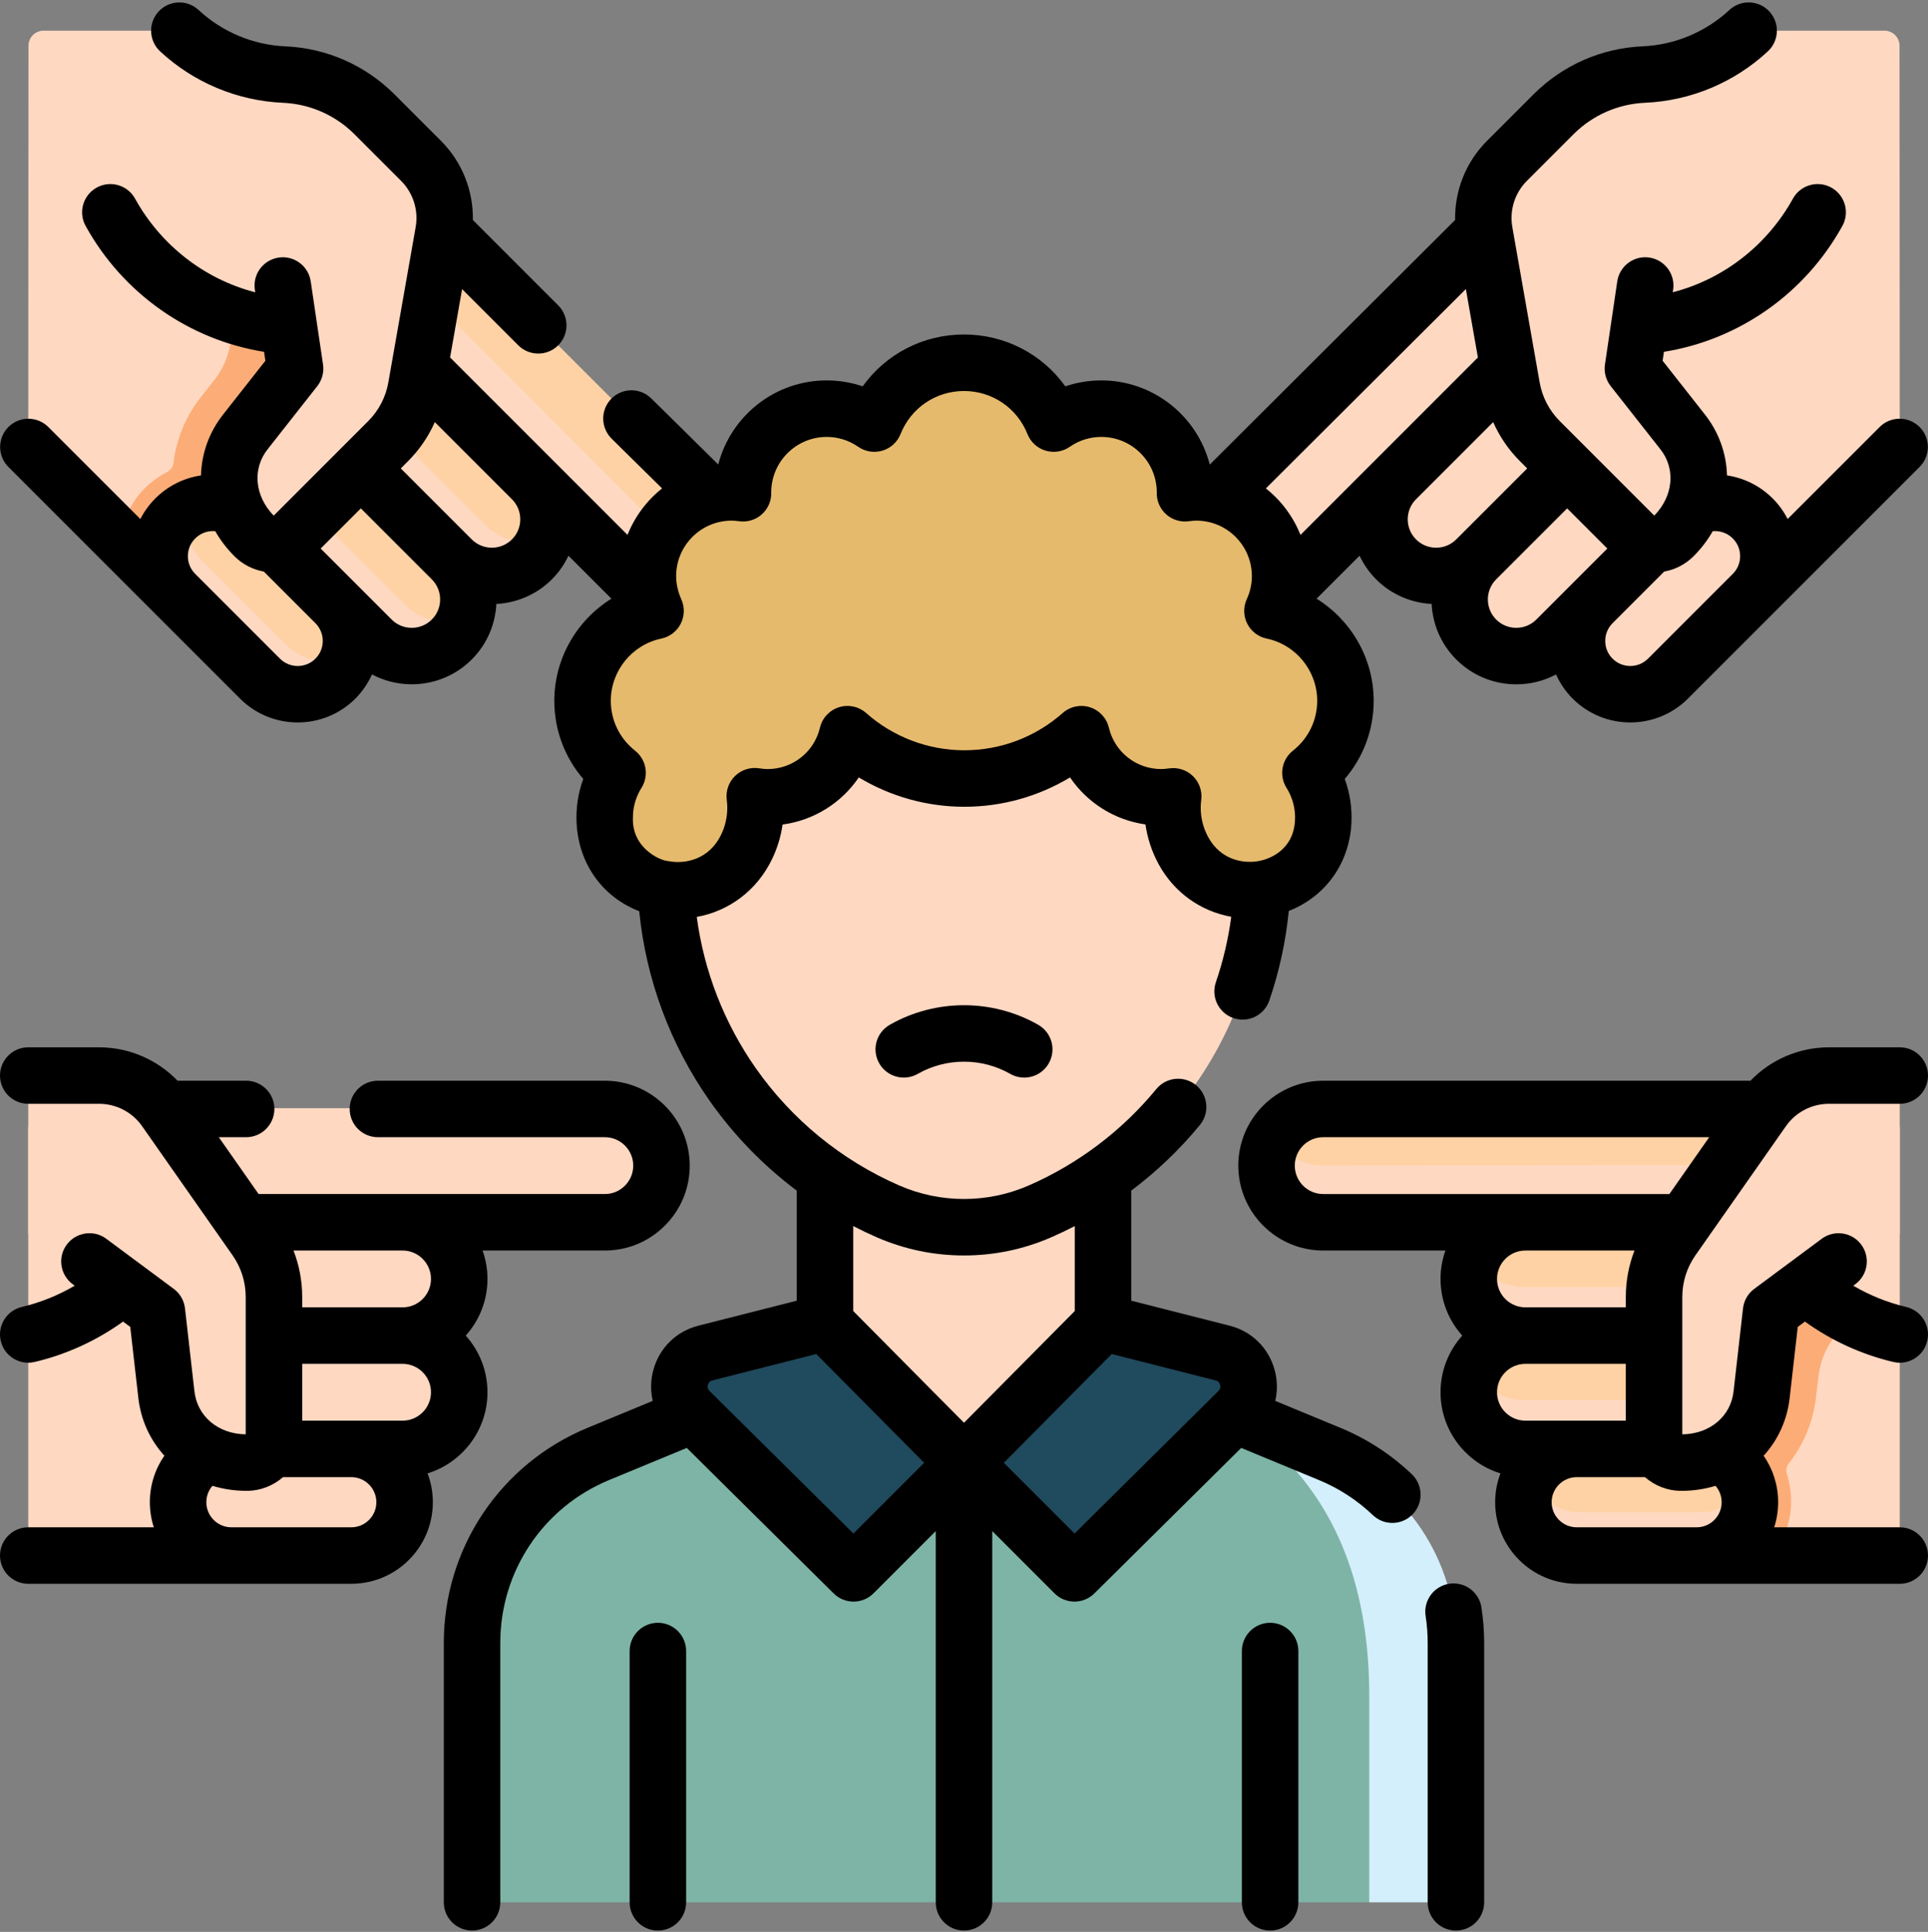 <svg width="512" height="513" viewBox="0 0 512 513" fill="none" xmlns="http://www.w3.org/2000/svg">
<rect x="0" y="0" width="512" height="513" fill="#808080" stroke="none"/>
<g clip-path="url(#clip0_8629_822)">
<path d="M67.772 170.031L32.211 143.436L8.671 119.896C7.921 119.146 7.501 118.126 7.501 117.066L7.561 12.146C7.561 9.936 9.351 8.146 11.561 8.146H46.181C47.111 8.146 48.021 8.476 48.741 9.076L51.121 11.066L116.031 59.486L67.772 170.031Z" fill="#FFD8C2"/>
<path d="M75.573 79.017L60.524 79.792L61.236 84.6C62.096 90.408 60.526 96.314 56.895 100.928L53.628 105.081C49.31 110.441 46.81 116.616 46.07 122.95C45.953 123.951 45.328 124.812 44.436 125.282C40.109 127.559 32.961 132.883 32.211 143.436L49.081 160.306L56.716 152.73C60.844 156.742 66.208 159.334 71.982 159.51C78.19 159.7 74.506 141.537 78.872 137.169L98.689 113.505C104.79 107.403 106.606 100.254 108.102 91.756L116.03 59.481L75.573 79.017Z" fill="#FCAD77"/>
<path d="M88.946 112.728L119.979 148.538C124.228 152.787 125.404 158.944 123.508 164.25C122.782 166.281 121.247 167.744 119.62 169.37C113.745 175.245 104.977 175.122 99.102 169.246L66.564 137.078L88.946 112.728Z" fill="#FED2A4"/>
<path d="M66.529 137.705L81.184 146.415L89.038 160.214C92.691 163.867 93.923 169.018 92.749 173.689C92.146 176.088 88.914 176.361 87.038 178.237C81.509 183.766 75.544 183.766 70.015 178.237L47.506 155.728C41.977 150.199 41.977 144.234 47.506 138.705C48.505 137.706 48.617 135.887 49.8 135.249C55.164 132.357 61.999 133.175 66.529 137.705Z" fill="#FED2A4"/>
<path d="M76.016 171.23L53.507 148.721C49.854 145.068 48.627 139.921 49.801 135.25C48.617 135.888 47.506 136.699 46.506 137.699C40.977 143.228 40.977 152.193 46.506 157.722L69.015 180.231C74.544 185.76 83.509 185.76 89.038 180.231C90.914 178.355 92.146 176.082 92.749 173.683C87.386 176.574 80.545 175.76 76.016 171.23Z" fill="#FFD8C2"/>
<path d="M102.646 84.154L141.256 127.262C145.521 131.527 146.682 137.713 144.755 143.032C144.027 145.041 142.354 146.403 140.744 148.013C134.869 153.888 126.418 153.558 120.542 147.683L84.541 111.848L102.646 84.154Z" fill="#FED2A4"/>
<path d="M116.031 59.486L200.511 143.956C203.441 146.896 204.911 150.746 204.911 154.596C204.911 155.85 204.755 157.104 204.444 158.327C203.799 160.861 201.399 161.945 199.423 163.921C193.543 169.801 185.817 169.801 179.937 163.921L109.367 89.75L116.031 59.486Z" fill="#FED2A4"/>
<path d="M189.231 154.235L112.183 76.956L108.399 94.137L179.23 165.236C185.11 171.116 194.63 171.116 200.51 165.236C202.598 163.148 203.841 161.02 204.443 158.327C199.232 160.022 193.374 158.378 189.231 154.235Z" fill="#FFD8C2"/>
<path d="M128.979 139.537L92.883 103.441L83.882 112.442L119.978 148.538C125.853 154.413 135.379 154.413 141.255 148.538C142.866 146.927 144.027 145.04 144.754 143.031C139.435 144.957 133.244 143.802 128.979 139.537Z" fill="#FFD8C2"/>
<path d="M107.739 160.759L71.643 124.663L62.585 133.763L98.681 169.859C104.614 175.636 114.14 175.636 120.015 169.76C121.626 168.149 122.779 166.26 123.507 164.251C118.187 166.176 112.004 165.023 107.739 160.759Z" fill="#FFD8C2"/>
<path d="M47.63 9.022C50.26 11.466 52.755 12.286 55.8 14.557C61.162 18.556 68.69 19.504 75.481 19.802C84.505 20.199 93.053 23.961 99.44 30.348L111.817 42.725C116.762 47.67 118.985 54.716 117.773 61.603L110.519 102.829C109.565 108.25 106.966 113.246 103.074 117.138L77.817 142.395C74.983 145.229 70.389 145.229 67.555 142.395C59.79 134.63 58.439 122.961 65.356 114.433L77.834 98.573C78.174 98.141 78.321 97.588 78.241 97.043L75.099 75.816L47.63 9.022Z" fill="#FFD8C2"/>
<path d="M7.501 299.282L41.582 294.275L85.625 406.567L41.674 412.907H11.501C9.292 412.907 7.501 411.116 7.501 408.907V361.997L10.501 354.454L7.501 346.864V299.282Z" fill="#FFD8C2"/>
<path d="M60.078 351.075L107.343 354.452C113.352 354.452 118.537 357.975 120.948 363.067C121.871 365.017 121.82 367.136 121.82 369.436C121.82 377.745 115.533 383.857 107.224 383.857L61.47 384.119L60.078 351.075Z" fill="#FFD8C2"/>
<path d="M26.784 336.693L16.691 347.882L20.594 350.778C25.309 354.277 28.375 359.563 29.07 365.393L29.696 370.64C30.433 377.483 33.031 383.617 36.987 388.619C37.612 389.41 37.779 390.461 37.48 391.423C36.03 396.093 34.74 404.911 41.672 412.904H65.53L65.572 402.148C71.328 402.066 76.953 400.105 81.161 396.147C85.685 391.892 70.237 381.654 70.235 375.477L67.515 344.732C67.514 336.104 63.743 329.764 58.792 322.697L41.576 294.27L26.784 336.693Z" fill="#FFD8C2"/>
<path d="M61.889 384.587L78.411 380.383L93.722 384.587C98.888 384.587 103.401 387.358 105.874 391.491C107.144 393.613 105.052 396.092 105.052 398.745C105.052 406.564 100.835 410.782 93.015 410.782H61.182C53.362 410.782 49.145 406.565 49.145 398.745C49.145 397.332 47.938 395.966 48.323 394.678C50.07 388.842 55.483 384.587 61.889 384.587Z" fill="#FFD8C2"/>
<path d="M49.56 321.182L107.343 324.362C113.375 324.362 118.57 327.915 120.968 333.039C121.874 334.974 121.654 337.12 121.654 339.398C121.654 347.707 115.445 353.449 107.136 353.449L56.341 353.566L49.56 321.182Z" fill="#FFD8C2"/>
<path d="M41.582 294.275L161.048 294.268C165.199 294.275 168.96 295.958 171.683 298.68C172.569 299.566 173.346 300.564 173.991 301.649C175.327 303.897 174.396 306.36 174.396 309.155C174.396 317.471 168.933 322.934 160.617 322.934L58.269 320.388L41.582 294.275Z" fill="#FFD8C2"/>
<path d="M160.34 309.512L51.214 309.349L60.688 324.173L161.047 324.362C169.363 324.362 176.094 317.63 176.094 309.315C176.094 306.362 175.468 303.978 173.99 301.649C171.505 306.532 166.199 309.512 160.34 309.512Z" fill="#FFD8C2"/>
<path d="M107.343 341.723H56.295V354.452H107.342C115.651 354.452 122.387 347.716 122.387 339.407C122.387 337.129 121.874 334.974 120.968 333.039C118.569 338.163 113.374 341.723 107.343 341.723Z" fill="#FFD8C2"/>
<path d="M107.33 371.747H56.283L56.312 384.587H107.359C115.639 384.476 122.375 377.741 122.375 369.431C122.375 367.153 121.854 365.001 120.948 363.066C118.549 368.19 113.361 371.747 107.33 371.747Z" fill="#FFD8C2"/>
<path d="M92.302 401.584H60.469C55.303 401.584 50.796 398.812 48.323 394.679C47.937 395.967 47.725 397.326 47.725 398.74C47.725 406.56 54.064 412.899 61.884 412.899H93.717C101.537 412.899 107.876 406.56 107.876 398.74C107.876 396.087 107.14 393.608 105.87 391.486C104.121 397.323 98.708 401.584 92.302 401.584Z" fill="#FFD8C2"/>
<path d="M11.501 285.403H26.75C33.743 285.403 40.297 288.813 44.311 294.54L68.333 328.82C71.492 333.328 73.186 338.698 73.186 344.202V379.921C73.186 383.929 69.937 387.177 65.93 387.177C54.949 387.177 45.742 379.881 44.603 368.959L42.212 348.921C42.147 348.375 41.86 347.88 41.418 347.552L24.187 334.764L7.502 327.665V289.402C7.501 287.194 9.292 285.403 11.501 285.403Z" fill="#FFD8C2"/>
<path d="M444.229 170.031L479.79 143.436L503.33 119.896C504.08 119.146 504.5 118.126 504.5 117.066L504.44 12.146C504.44 9.936 502.65 8.146 500.44 8.146H465.82C464.89 8.146 463.98 8.476 463.26 9.076L460.88 11.066L395.97 59.486L444.229 170.031Z" fill="#FFD8C2"/>
<path d="M436.429 79.017L451.478 79.792L450.766 84.6C449.906 90.408 451.476 96.314 455.107 100.928L458.374 105.081C462.692 110.441 465.192 116.616 465.932 122.95C466.049 123.951 466.674 124.812 467.566 125.282C471.893 127.559 479.041 132.883 479.791 143.436L462.921 160.306L455.286 152.73C451.158 156.742 445.794 159.334 440.02 159.51C433.812 159.7 437.496 141.537 433.13 137.169L413.314 113.505C407.213 107.403 405.397 100.254 403.901 91.756L395.973 59.481L436.429 79.017Z" fill="#FFD8C2"/>
<path d="M423.056 112.728L392.023 148.538C387.774 152.787 386.598 158.944 388.494 164.25C389.22 166.281 390.755 167.744 392.382 169.37C398.257 175.245 407.025 175.122 412.9 169.246L445.438 137.078L423.056 112.728Z" fill="#FFD8C2"/>
<path d="M445.472 137.705L430.817 146.415L422.963 160.214C419.31 163.867 418.078 169.018 419.252 173.689C419.855 176.088 423.087 176.361 424.963 178.237C430.492 183.766 436.457 183.766 441.986 178.237L464.495 155.728C470.024 150.199 470.024 144.234 464.495 138.705C463.496 137.706 463.384 135.887 462.201 135.249C456.838 132.357 450.002 133.175 445.472 137.705Z" fill="#FFD8C2"/>
<path d="M435.985 171.23L458.494 148.721C462.147 145.068 463.374 139.921 462.2 135.25C463.384 135.888 464.495 136.699 465.495 137.699C471.024 143.228 471.024 152.193 465.495 157.722L442.986 180.231C437.457 185.76 428.492 185.76 422.963 180.231C421.087 178.355 419.855 176.082 419.252 173.683C424.615 176.574 431.456 175.76 435.985 171.23Z" fill="#FFD8C2"/>
<path d="M395.972 59.486L311.492 143.956C308.562 146.896 307.092 150.746 307.092 154.596C307.092 155.85 307.248 157.104 307.559 158.327C308.204 160.861 310.604 161.945 312.58 163.921C318.46 169.801 326.186 169.801 332.066 163.921L402.636 89.75L395.972 59.486Z" fill="#FFD8C2"/>
<path d="M322.771 154.235L399.819 76.956L403.603 94.137L332.772 165.236C326.892 171.116 317.372 171.116 311.492 165.236C309.404 163.148 308.161 161.02 307.559 158.327C312.769 160.022 318.628 158.378 322.771 154.235Z" fill="#FFD8C2"/>
<path d="M409.357 84.154L370.747 127.262C366.482 131.527 365.321 137.713 367.248 143.032C367.976 145.041 369.649 146.403 371.259 148.013C377.134 153.888 385.585 153.558 391.461 147.683L427.461 111.848L409.357 84.154Z" fill="#FFD8C2"/>
<path d="M383.022 139.537L419.118 103.441L428.119 112.442L392.023 148.538C386.148 154.413 376.622 154.413 370.746 148.538C369.135 146.927 367.974 145.04 367.247 143.031C372.567 144.957 378.758 143.802 383.022 139.537Z" fill="#FFD8C2"/>
<path d="M404.262 160.759L440.358 124.663L449.416 133.763L413.32 169.859C407.387 175.636 397.861 175.636 391.986 169.76C390.375 168.149 389.222 166.26 388.494 164.251C393.814 166.176 399.998 165.023 404.262 160.759Z" fill="#FFD8C2"/>
<path d="M464.372 9.022C461.742 11.466 459.247 12.286 456.202 14.557C450.84 18.556 443.312 19.504 436.521 19.802C427.497 20.199 418.949 23.961 412.562 30.348L400.186 42.725C395.241 47.67 393.018 54.716 394.23 61.603L401.484 102.829C402.438 108.25 405.037 113.246 408.929 117.138L434.186 142.395C437.02 145.229 441.614 145.229 444.448 142.395C452.213 134.63 453.564 122.961 446.647 114.433L434.169 98.573C433.829 98.141 433.682 97.588 433.762 97.043L436.904 75.816L464.372 9.022Z" fill="#FFD8C2"/>
<path d="M504.501 299.282L470.42 294.275L426.377 406.567L470.328 412.907H500.501C502.71 412.907 504.501 411.116 504.501 408.907V361.997L501.501 354.454L504.501 346.864V299.282Z" fill="#FFD8C2"/>
<path d="M451.924 351.075L404.659 354.452C398.65 354.452 393.465 357.975 391.054 363.067C390.131 365.017 390.182 367.136 390.182 369.436C390.182 377.745 396.469 383.857 404.778 383.857L450.532 384.119L451.924 351.075Z" fill="#FED2A4"/>
<path d="M485.218 336.693L495.311 347.882L491.408 350.778C486.693 354.277 483.627 359.563 482.931 365.393L482.305 370.64C481.568 377.483 478.97 383.617 475.014 388.619C474.389 389.41 474.222 390.461 474.521 391.423C475.971 396.093 477.261 404.911 470.329 412.904H446.471L446.429 402.148C440.673 402.066 435.048 400.105 430.84 396.147C426.316 391.892 441.764 381.654 441.766 375.477L444.486 344.732C444.487 336.104 448.258 329.764 453.209 322.697L470.425 294.27L485.218 336.693Z" fill="#FCAD77"/>
<path d="M450.113 384.587L433.591 380.383L418.28 384.587C413.114 384.587 408.601 387.358 406.128 391.491C404.858 393.613 406.95 396.092 406.95 398.745C406.95 406.564 411.167 410.782 418.987 410.782H450.82C458.639 410.782 462.857 406.565 462.857 398.745C462.857 397.332 464.064 395.966 463.679 394.678C461.931 388.842 456.519 384.587 450.113 384.587Z" fill="#FED2A4"/>
<path d="M462.443 321.182L404.66 324.362C398.628 324.362 393.433 327.915 391.035 333.039C390.129 334.974 390.349 337.12 390.349 339.398C390.349 347.707 396.558 353.449 404.867 353.449L455.662 353.566L462.443 321.182Z" fill="#FED2A4"/>
<path d="M470.421 294.275L350.955 294.268C346.804 294.275 343.043 295.958 340.32 298.68C339.434 299.566 338.657 300.564 338.012 301.649C336.676 303.897 337.607 306.36 337.607 309.155C337.607 317.471 343.07 322.934 351.386 322.934L453.734 320.388L470.421 294.275Z" fill="#FED2A4"/>
<path d="M351.662 309.512L460.788 309.349L451.314 324.173L350.955 324.362C342.639 324.362 335.908 317.63 335.908 309.315C335.908 306.362 336.534 303.978 338.012 301.649C340.498 306.532 345.803 309.512 351.662 309.512Z" fill="#FFD8C2"/>
<path d="M404.658 341.723H455.706V354.452H404.659C396.35 354.452 389.614 347.716 389.614 339.407C389.614 337.129 390.127 334.974 391.033 333.039C393.432 338.163 398.627 341.723 404.658 341.723Z" fill="#FFD8C2"/>
<path d="M404.671 371.747H455.719L455.69 384.587H404.643C396.363 384.476 389.627 377.741 389.627 369.431C389.627 367.153 390.148 365.001 391.054 363.066C393.452 368.19 398.64 371.747 404.671 371.747Z" fill="#FFD8C2"/>
<path d="M419.699 401.584H451.532C456.698 401.584 461.205 398.812 463.678 394.679C464.064 395.967 464.276 397.326 464.276 398.74C464.276 406.56 457.937 412.899 450.117 412.899H418.284C410.464 412.899 404.125 406.56 404.125 398.74C404.125 396.087 404.861 393.608 406.132 391.486C407.881 397.323 413.294 401.584 419.699 401.584Z" fill="#FFD8C2"/>
<path d="M500.501 285.403H485.252C478.259 285.403 471.705 288.813 467.691 294.54L443.669 328.82C440.51 333.328 438.816 338.698 438.816 344.202V379.921C438.816 383.929 442.065 387.177 446.072 387.177C457.053 387.177 466.26 379.881 467.399 368.959L469.79 348.921C469.855 348.375 470.142 347.88 470.584 347.552L487.815 334.764L504.5 327.665V289.402C504.501 287.194 502.71 285.403 500.501 285.403Z" fill="#FFD8C2"/>
<path d="M292.913 351.222V332.567L281.437 256.288H230.56L219.084 332.567V351.222L255.999 427.921L292.913 351.222Z" fill="#FFD8C2"/>
<path d="M219.084 332.567C222.25 334.321 225.506 335.953 228.868 337.422C237.477 341.182 246.605 343.088 255.998 343.088C265.391 343.088 274.52 341.182 283.128 337.422C286.49 335.954 289.746 334.322 292.912 332.567V256.288H219.083V332.567H219.084Z" fill="#FFD8C2"/>
<path d="M382.05 436.265V500.553L363.62 505.143H344.795L337.295 502.848L329.795 505.143H263.5L254.854 502.848L248.5 505.143H182.205L176.736 502.848L167.205 505.143H125.359V436.265C125.359 414.289 138.602 394.47 158.914 386.069L184.115 375.649L247.531 386.953L256 388.456L264.469 386.953L327.885 375.649L332.361 377.497L348.484 386.069C368.807 394.47 382.05 414.289 382.05 436.265Z" fill="#7EB4A6"/>
<path d="M219.084 351.222L187.325 359.29C180.418 361.045 178.07 369.666 183.133 374.68L225.04 416.186C225.938 417.075 227.385 417.071 228.278 416.178L255.998 388.458L219.084 351.222Z" fill="#204A5D"/>
<path d="M324.672 359.29L292.913 351.222L255.999 388.458L283.719 416.178C284.612 417.071 286.059 417.075 286.957 416.186L328.864 374.68C333.927 369.666 331.579 361.045 324.672 359.29Z" fill="#204A5D"/>
<path d="M386.641 436.265V500.553C386.641 503.088 384.586 505.143 382.051 505.143H363.689L363.62 504.959V450.334C363.62 399.662 336.709 383.395 327.884 375.649L353.074 386.069C373.398 394.47 386.641 414.289 386.641 436.265Z" fill="#D3EFFB"/>
<path d="M276.241 321.648C263.336 327.284 248.665 327.284 235.759 321.648C199.906 305.99 176.733 270.582 176.733 231.459V195.836C176.733 152.058 212.222 116.569 256 116.569C299.778 116.569 335.267 152.058 335.267 195.836V231.459C335.267 270.582 312.094 305.99 276.241 321.648Z" fill="#FFD8C2"/>
<path d="M349.091 218.296C348.182 234.607 330.198 239.384 320.423 232.844C317.963 231.198 315.863 228.828 314.242 225.835C312.404 222.44 311.36 218.552 311.36 214.42C311.36 214.295 311.361 214.171 311.364 214.047C311.39 212.731 310.326 211.659 309.011 211.707C308.8 211.715 308.587 211.719 308.374 211.719C299.204 211.719 291.373 206.054 288.151 198.037C287.578 196.61 285.828 196.136 284.608 197.072C276.708 203.127 266.832 206.731 256.11 206.731C245.388 206.731 235.512 203.127 227.612 197.072C226.392 196.137 224.642 196.611 224.069 198.037C220.847 206.054 213.016 211.719 203.846 211.719C203.56 211.719 203.277 211.712 202.994 211.699C201.678 211.637 200.612 212.723 200.638 214.04C200.641 214.166 200.642 214.293 200.642 214.42C200.642 218.169 199.79 221.717 198.269 224.879C189.448 243.211 161.839 238.696 160.621 218.389C160.594 217.942 160.581 217.491 160.581 217.037C160.581 213.337 161.499 209.857 163.102 206.791C163.58 205.876 163.395 204.758 162.634 204.061C157.767 199.606 154.706 193.213 154.706 186.095C154.706 175.215 161.834 166.003 171.674 162.866C172.889 162.479 173.612 161.205 173.206 159.996C172.466 157.792 172.058 155.437 172.058 152.983C172.058 140.706 182.011 130.753 194.288 130.753C194.506 130.753 194.722 130.757 194.938 130.765C196.237 130.813 197.309 129.764 197.307 128.464V128.457C197.307 116.18 207.26 108.522 219.537 108.522C223.338 108.522 226.911 109.482 230.038 111.165C231.206 111.794 232.627 111.357 233.237 110.18C237.502 101.951 246.092 96.326 256.001 96.326C265.91 96.326 274.5 101.951 278.765 110.18C279.293 111.198 280.425 111.66 281.477 111.361C281.642 111.314 282.224 111.36 282.382 111.274C285.509 109.59 288.664 110.817 292.465 110.817C304.742 110.817 312.4 118.474 312.4 130.752V130.759C312.397 132.055 313.464 133.109 314.76 133.06C314.979 133.052 315.199 133.047 315.42 133.047C327.697 133.047 337.65 143 337.65 155.277C337.65 157.731 337.242 160.086 336.502 162.29C336.096 163.499 336.819 164.773 338.034 165.16C347.874 168.297 355.002 175.213 355.002 186.093C355.002 193.211 351.941 199.604 347.074 204.059C346.313 204.756 346.128 205.875 346.606 206.789C348.209 209.855 349.127 213.335 349.127 217.035C349.126 217.459 349.114 217.879 349.091 218.296Z" fill="#E6BA6C"/>
<path d="M349.368 204.06C354.235 199.605 357.296 193.212 357.296 186.094C357.296 175.214 350.168 166.002 340.328 162.865C339.113 162.478 338.391 161.204 338.796 159.995C339.536 157.791 339.944 155.436 339.944 152.982C339.944 140.705 329.991 130.752 317.714 130.752C317.493 130.752 317.273 130.756 317.054 130.764C315.758 130.812 314.691 129.759 314.694 128.463C314.694 128.46 314.694 128.458 314.694 128.456C314.694 116.179 304.741 108.521 292.464 108.521C288.663 108.521 285.09 109.481 281.963 111.164C281.804 111.249 281.641 111.313 281.476 111.36C287.643 114.634 291.74 120.588 291.74 128.455V128.462C291.737 129.758 292.804 130.812 294.1 130.763C294.319 130.755 294.539 130.751 294.76 130.751C307.037 130.751 316.99 140.704 316.99 152.981C316.99 155.435 316.582 157.79 315.842 159.994C315.436 161.203 316.159 162.477 317.374 162.864C327.214 166.001 334.342 175.213 334.342 186.093C334.342 193.211 331.281 199.604 326.414 204.059C325.652 204.756 325.468 205.875 325.946 206.789C327.549 209.855 328.467 213.335 328.467 217.035C328.467 217.457 328.455 217.877 328.432 218.294C328.067 224.845 324.862 229.794 320.423 232.842C332.071 240.968 350.477 234.604 351.386 218.294C351.409 217.877 351.421 217.457 351.421 217.035C351.421 213.335 350.503 209.855 348.9 206.789C348.421 205.876 348.606 204.757 349.368 204.06Z" fill="#E6BA6C"/>
<path d="M129.453 369.699C129.453 363.922 127.267 358.648 123.681 354.654C127.267 350.66 129.453 345.386 129.453 339.609C129.453 336.963 128.991 334.424 128.15 332.064H160.611C166.648 332.064 172.314 329.714 176.544 325.467C180.812 321.217 183.161 315.551 183.161 309.514C183.161 297.085 173.045 286.974 160.611 286.974H100.361C96.218 286.974 92.861 290.331 92.861 294.474C92.861 298.617 96.218 301.974 100.361 301.974H160.611C164.774 301.974 168.161 305.357 168.161 309.514C168.161 311.534 167.379 313.425 165.937 314.861C164.522 316.282 162.63 317.064 160.611 317.064H68.676L58.102 301.974H65.362C69.505 301.974 72.862 298.617 72.862 294.474C72.862 290.331 69.505 286.974 65.362 286.974H47.147C41.737 281.362 34.23 278.104 26.315 278.104H7.502C3.359 278.104 0.002 281.461 0.002 285.604C0.002 289.747 3.359 293.104 7.502 293.104H26.315C30.858 293.104 35.127 295.326 37.733 299.045L61.755 333.326C64.041 336.588 65.25 340.419 65.25 344.403V380.877C57.91 380.775 52.324 376.077 51.618 369.313L49.125 347.419C48.89 345.356 47.81 343.482 46.143 342.245L37.096 335.53C37.078 335.516 37.059 335.503 37.04 335.489L28.22 328.943C24.893 326.474 20.197 327.171 17.728 330.496C15.259 333.822 15.955 338.519 19.281 340.988L19.842 341.405C15.467 343.967 10.718 345.887 5.776 347.055C1.746 348.008 -0.75 352.048 0.203 356.079C1.018 359.53 4.097 361.855 7.495 361.855C8.066 361.855 8.647 361.789 9.227 361.652C17.656 359.659 25.659 355.99 32.679 350.932L34.589 352.35L36.706 370.939C37.339 377.001 39.842 382.361 43.649 386.547C41.183 390.097 39.794 394.371 39.794 398.901C39.794 401.224 40.166 403.46 40.846 405.559H7.502C3.359 405.559 0.002 408.916 0.002 413.059C0.002 417.202 3.359 420.559 7.502 420.559H93.287C105.229 420.559 114.945 410.843 114.945 398.901C114.945 396.206 114.446 393.627 113.543 391.245C122.746 388.407 129.453 379.822 129.453 369.699ZM106.908 377.244H80.251V362.154H106.908C111.068 362.154 114.453 365.539 114.453 369.699C114.453 373.859 111.068 377.244 106.908 377.244ZM114.453 339.61C114.453 343.77 111.068 347.155 106.908 347.155H80.251V344.405C80.251 340.137 79.457 335.973 77.947 332.065H106.908C111.068 332.065 114.453 335.449 114.453 339.61ZM93.287 405.561H61.454C57.782 405.561 54.795 402.574 54.795 398.903C54.795 397.264 55.39 395.736 56.419 394.549C59.264 395.413 62.311 395.88 65.495 395.88C69.195 395.88 72.572 394.502 75.164 392.244H93.287C96.958 392.244 99.945 395.231 99.945 398.902C99.945 402.573 96.958 405.561 93.287 405.561Z" fill="black"/>
<path d="M504.499 405.561H471.155C471.835 403.462 472.207 401.226 472.207 398.903C472.207 394.387 470.82 390.111 468.354 386.559C472.157 382.384 474.657 377.043 475.287 371.012L477.412 352.353L479.322 350.935C486.341 355.992 494.345 359.662 502.774 361.655C503.354 361.792 503.935 361.858 504.506 361.858C507.903 361.858 510.983 359.532 511.798 356.082C512.751 352.051 510.255 348.011 506.225 347.058C501.283 345.89 496.534 343.97 492.159 341.408L492.72 340.991C496.046 338.522 496.741 333.825 494.273 330.499C491.804 327.172 487.105 326.478 483.781 328.946L474.958 335.494C474.941 335.507 474.924 335.519 474.907 335.532L465.858 342.248C464.191 343.485 463.111 345.358 462.876 347.422L460.375 369.386C459.677 376.08 454.091 380.779 446.751 380.88V344.404C446.751 340.42 447.96 336.589 450.247 333.326L474.268 299.046C476.875 295.326 481.144 293.105 485.687 293.105H504.499C508.642 293.105 511.999 289.748 511.999 285.605C511.999 281.462 508.642 278.105 504.499 278.105H485.686C477.77 278.105 470.264 281.363 464.853 286.975H351.388C338.956 286.975 328.843 297.088 328.843 309.52C328.843 321.952 338.956 332.065 351.388 332.065H383.85C383.009 334.425 382.547 336.964 382.547 339.61C382.547 345.387 384.733 350.661 388.319 354.655C384.733 358.649 382.547 363.923 382.547 369.7C382.547 379.823 389.254 388.408 398.457 391.247C397.554 393.629 397.055 396.208 397.055 398.903C397.055 410.845 406.771 420.561 418.713 420.561H504.498C508.641 420.561 511.998 417.204 511.998 413.061C511.998 408.918 508.641 405.561 504.499 405.561ZM343.844 309.52C343.844 305.36 347.229 301.975 351.389 301.975H453.899L443.325 317.065H351.389C347.228 317.065 343.844 313.68 343.844 309.52ZM434.054 332.065C432.544 335.973 431.75 340.137 431.75 344.405V347.155H405.093C400.933 347.155 397.548 343.77 397.548 339.61C397.548 335.45 400.933 332.065 405.093 332.065H434.054ZM405.093 362.154H431.75V377.244H405.093C400.933 377.244 397.548 373.859 397.548 369.699C397.548 365.539 400.932 362.154 405.093 362.154ZM412.055 398.903C412.055 395.232 415.042 392.245 418.713 392.245H436.836C439.429 394.502 442.805 395.881 446.505 395.881C449.688 395.881 452.734 395.414 455.578 394.551C456.608 395.74 457.206 397.268 457.206 398.903C457.206 402.574 454.219 405.561 450.547 405.561H418.714C415.043 405.561 412.055 402.573 412.055 398.903Z" fill="black"/>
<path d="M384.854 420.552C380.76 421.184 377.955 425.015 378.586 429.109C378.952 431.48 379.138 433.888 379.138 436.264V505.145C379.138 509.288 382.495 512.644 386.638 512.644C390.781 512.644 394.138 509.288 394.138 505.145V436.264C394.138 433.123 393.893 429.947 393.41 426.82C392.779 422.727 388.955 419.921 384.854 420.552Z" fill="black"/>
<path d="M355.946 379.143L338.656 371.994C339.276 369.353 339.246 366.552 338.494 363.791C336.895 357.919 332.419 353.519 326.52 352.02L300.414 345.388V316.155C307.163 311.089 313.31 305.228 318.658 298.711C321.286 295.509 320.82 290.782 317.618 288.155C314.416 285.529 309.69 285.993 307.062 289.195C298.022 300.212 286.327 309.055 273.235 314.771C267.768 317.162 261.969 318.374 256 318.374C250.03 318.374 244.231 317.162 238.763 314.77C223.448 308.08 210.279 297.307 200.684 283.621C192.306 271.66 186.952 257.888 185.03 243.477C193.578 241.951 201.019 236.459 205.027 228.128C206.434 225.203 207.37 222.131 207.823 218.95C216.153 217.826 223.46 213.212 228.061 206.435C236.476 211.505 246.156 214.228 256.109 214.228C266.062 214.228 275.742 211.505 284.158 206.435C288.72 213.154 295.942 217.747 304.184 218.92C304.713 222.587 305.884 226.148 307.647 229.402C311.768 237.014 318.906 242.005 326.972 243.441C326.185 249.354 324.821 255.178 322.887 260.822C321.544 264.74 323.632 269.006 327.551 270.347C328.357 270.623 329.176 270.754 329.983 270.754C333.099 270.754 336.01 268.796 337.077 265.683C339.716 257.983 341.448 249.996 342.25 241.892C351.902 238.111 358.28 229.406 358.876 218.709C359.103 214.677 358.497 210.608 357.108 206.839C362.048 201.11 364.796 193.812 364.796 186.09C364.796 174.84 358.807 164.67 349.633 158.978L361.045 147.565C362.12 149.832 363.569 151.964 365.441 153.837C369.531 157.926 374.816 160.087 380.182 160.372C380.466 165.738 382.627 171.023 386.717 175.114C390.976 179.372 396.638 181.718 402.659 181.718C406.404 181.718 410.009 180.808 413.224 179.098C414.269 181.42 415.72 183.602 417.624 185.506C421.847 189.728 427.394 191.839 432.939 191.839C438.484 191.839 444.032 189.728 448.254 185.506C462.05 171.709 495.62 138.141 509.768 123.992C512.697 121.062 512.697 116.314 509.768 113.385C506.838 110.457 502.09 110.457 499.161 113.385L474.727 137.819C473.708 135.833 472.388 133.991 470.764 132.367C467.374 128.978 463.109 126.905 458.621 126.242C458.471 120.406 456.454 114.641 452.506 109.752L441.525 95.793L441.876 93.422C461.785 90.242 479.273 77.968 489.162 60.174C491.259 56.602 490.063 52.006 486.492 49.908C482.921 47.813 478.324 49.007 476.226 52.578C469.392 65.037 457.748 74.126 444.215 77.614L444.319 76.911C444.925 72.813 442.095 69.001 437.998 68.394C433.912 67.779 430.087 70.616 429.481 74.715L427.872 85.586C427.869 85.605 427.866 85.624 427.863 85.644L426.213 96.793C425.911 98.834 426.462 100.908 427.737 102.529C427.817 102.628 440.747 119.069 440.818 119.152C445.057 124.38 444.429 131.651 439.312 136.913L414.228 111.83C411.411 109.012 409.556 105.449 408.866 101.525L401.613 60.298C400.826 55.824 402.273 51.236 405.486 48.023L417.861 35.647C422.936 30.573 429.678 27.605 436.846 27.291C448.985 26.758 460.573 21.908 469.474 13.636C472.508 10.816 472.682 6.071 469.863 3.036C467.044 0.001 462.299 -0.172 459.263 2.647C452.967 8.499 444.773 11.928 436.188 12.304C425.264 12.784 414.989 17.307 407.254 25.04L394.878 37.416C389.282 43.013 386.278 50.624 386.42 58.415L321.262 123.367C317.972 110.532 306.309 101.017 292.462 101.017C289.177 101.017 285.957 101.552 282.902 102.592C276.782 94.039 266.888 88.821 255.998 88.821C245.107 88.821 235.214 94.04 229.094 102.592C226.039 101.552 222.82 101.017 219.534 101.017C205.695 101.017 194.04 110.521 190.742 123.345L172.955 105.801C170.007 102.892 165.258 102.923 162.349 105.874C159.441 108.821 159.473 113.57 162.422 116.479L175.82 129.695C171.773 132.912 168.58 137.159 166.643 142.038C155.294 130.689 131.016 106.413 119.522 94.919L122.714 76.774L137.634 91.694C139.099 93.158 141.019 93.89 142.938 93.89C144.857 93.89 146.777 93.158 148.242 91.694C151.171 88.764 151.171 84.016 148.242 81.087L125.575 58.42C125.717 50.626 122.714 43.014 117.117 37.417L104.741 25.039C97.01 17.312 86.734 12.789 75.81 12.309C67.225 11.933 59.031 8.503 52.735 2.652C49.701 -0.167 44.955 0.006 42.135 3.041C39.315 6.076 39.489 10.82 42.524 13.641C51.425 21.913 63.013 26.763 75.152 27.296C82.32 27.61 89.062 30.578 94.136 35.651L106.512 48.029C109.725 51.241 111.171 55.83 110.384 60.303L103.132 101.53C102.442 105.454 100.587 109.016 97.771 111.834L72.686 136.918C67.569 131.656 66.941 124.385 71.18 119.157C71.233 119.097 84.201 102.609 84.261 102.534C85.536 100.913 86.087 98.838 85.785 96.799C84.968 91.278 83.333 80.234 82.517 74.72C81.911 70.622 78.1 67.788 74 68.399C69.902 69.005 67.072 72.818 67.679 76.916L67.783 77.619C54.25 74.129 42.607 65.038 35.773 52.581C33.674 49.009 29.08 47.813 25.507 49.911C21.936 52.009 20.74 56.604 22.837 60.177C32.727 77.969 50.213 90.245 70.123 93.425L70.474 95.796L59.493 109.755C55.544 114.644 53.527 120.409 53.378 126.245C48.89 126.908 44.625 128.98 41.235 132.369C39.611 133.993 38.291 135.835 37.272 137.821L12.838 113.387C9.908 110.459 5.16 110.459 2.231 113.387C-0.698 116.317 -0.698 121.065 2.231 123.994L63.745 185.508C67.968 189.73 73.514 191.841 79.06 191.841C84.606 191.841 90.153 189.73 94.375 185.507C96.281 183.6 97.734 181.415 98.779 179.091C102.072 180.834 105.706 181.709 109.341 181.709C115.113 181.709 120.887 179.511 125.282 175.116C129.372 171.025 131.534 165.741 131.817 160.374C137.183 160.09 142.468 157.929 146.558 153.839C148.406 151.99 149.87 149.866 150.962 147.573L162.368 158.978C153.194 164.669 147.205 174.84 147.205 186.09C147.205 193.812 149.953 201.11 154.893 206.839C153.491 210.646 152.885 214.759 153.133 218.831C153.778 229.604 160.137 238.239 169.752 241.966C171.552 260.02 177.962 277.327 188.398 292.228C194.846 301.426 202.686 309.485 211.585 316.162V345.386L185.48 352.018C179.581 353.516 175.104 357.916 173.505 363.788C172.753 366.548 172.723 369.349 173.342 371.989L156.052 379.138C132.85 388.732 117.857 411.155 117.857 436.263V505.141C117.857 509.284 121.214 512.641 125.357 512.641C129.5 512.641 132.857 509.284 132.857 505.141V436.263C132.857 417.247 144.211 400.266 161.785 392.999L182.379 384.483L221.387 423.119C222.849 424.566 224.756 425.29 226.664 425.29C228.584 425.29 230.503 424.558 231.968 423.094L248.5 406.562V505.141C248.5 509.284 251.857 512.641 256 512.641C260.143 512.641 263.5 509.284 263.5 505.141V406.562L280.032 423.094C281.497 424.558 283.416 425.29 285.336 425.29C287.244 425.29 289.152 424.566 290.613 423.119L329.619 384.485L350.219 393.003C355.573 395.213 360.404 398.351 364.574 402.328C366.026 403.713 367.887 404.4 369.748 404.4C371.727 404.4 373.703 403.622 375.177 402.076C378.035 399.078 377.923 394.331 374.925 391.472C369.405 386.212 363.018 382.063 355.946 379.143ZM392.474 94.924L345.355 142.044C343.416 137.162 340.221 132.912 336.169 129.694L389.277 76.753L392.474 94.924ZM373.837 137.899C373.837 135.886 374.621 133.993 376.043 132.569L396.526 112.085C398.222 115.916 400.605 119.421 403.623 122.44L405.566 124.383L386.716 143.233C385.291 144.658 383.397 145.443 381.381 145.443C379.366 145.443 377.472 144.658 376.047 143.233C374.622 141.809 373.837 139.914 373.837 137.899ZM397.324 164.51C394.382 161.569 394.382 156.782 397.324 153.841L416.174 134.991L426.844 145.661C422.154 150.35 412.692 159.813 407.995 164.51C405.052 167.453 400.265 167.453 397.324 164.51ZM462.109 147.685C462.109 149.463 461.416 151.135 460.158 152.392L437.648 174.902C435.052 177.5 430.828 177.499 428.232 174.903C425.636 172.306 425.636 168.082 428.231 165.486H428.232L441.941 151.778C444.882 151.252 447.591 149.856 449.749 147.699C451.795 145.653 453.489 143.415 454.833 141.056C456.771 140.872 458.721 141.54 460.158 142.978C461.416 144.234 462.109 145.906 462.109 147.685ZM83.766 174.903C82.509 176.16 80.837 176.852 79.059 176.852C77.281 176.852 75.608 176.16 74.351 174.902L51.85 152.402C51.847 152.399 51.844 152.395 51.841 152.392L51.831 152.382C50.581 151.126 49.89 149.459 49.89 147.685C49.89 145.907 50.583 144.234 51.841 142.977C53.279 141.537 55.227 140.869 57.165 141.054C58.509 143.413 60.204 145.651 62.25 147.698C64.408 149.855 67.117 151.251 70.058 151.777L83.767 165.485C86.363 168.081 86.363 172.306 83.766 174.903ZM114.675 164.51C111.735 167.452 106.948 167.453 104.006 164.511C99.305 159.809 89.848 150.352 85.156 145.661L95.826 134.991L114.675 153.841C117.617 156.782 117.617 161.569 114.675 164.51ZM138.162 137.899C138.162 139.915 137.377 141.809 135.951 143.234C133.009 146.177 128.222 146.176 125.282 143.234L106.433 124.384L108.377 122.44C111.393 119.422 113.775 115.917 115.471 112.086L135.955 132.57C137.378 133.993 138.162 135.885 138.162 137.899ZM168.08 217.036C168.08 214.28 168.864 211.577 170.349 209.22C172.392 205.976 171.659 201.713 168.65 199.337C164.554 196.104 162.206 191.276 162.206 186.093C162.206 178.139 167.848 171.191 175.62 169.572C177.854 169.106 179.756 167.648 180.785 165.611C181.814 163.573 181.859 161.177 180.908 159.103C180.059 157.175 179.562 155.096 179.557 152.981C179.557 144.859 186.165 138.251 194.287 138.251C194.856 138.251 195.496 138.302 196.302 138.412C198.448 138.708 200.616 138.057 202.249 136.633C203.984 135.124 204.931 132.876 204.808 130.58C204.9 122.536 211.472 116.021 219.537 116.021C222.542 116.021 225.437 116.928 227.911 118.644C229.79 119.946 232.16 120.32 234.349 119.662C236.538 119.003 238.307 117.38 239.153 115.256C241.919 108.313 248.531 103.826 256.001 103.826C263.471 103.826 270.083 108.312 272.849 115.256C273.695 117.38 275.463 119.003 277.653 119.662C279.841 120.32 282.213 119.946 284.091 118.644C286.565 116.928 289.46 116.021 292.465 116.021C300.526 116.021 307.095 122.529 307.194 130.565C307.065 132.865 308.014 135.12 309.752 136.632C311.385 138.056 313.553 138.706 315.699 138.411C316.505 138.301 317.145 138.25 317.715 138.25C325.837 138.25 332.444 144.858 332.444 152.98C332.444 155.088 331.99 157.148 331.093 159.102C330.142 161.176 330.187 163.572 331.216 165.61C332.245 167.647 334.147 169.105 336.381 169.571C344.153 171.189 349.795 178.137 349.795 186.092C349.795 191.276 347.446 196.103 343.351 199.336C340.342 201.712 339.609 205.975 341.652 209.219C343.29 211.817 344.073 214.846 343.897 217.885C343.442 225.98 336.793 228.089 334.765 228.543C330.435 229.513 324.189 228.45 320.837 222.261C319.525 219.838 318.859 217.199 318.859 214.418C318.859 213.824 318.905 213.176 319.004 212.378C319.291 210.055 318.477 207.731 316.803 206.095C315.13 204.459 312.791 203.698 310.471 204.038C309.639 204.16 308.972 204.217 308.373 204.217C301.725 204.217 296.007 199.696 294.469 193.223C293.86 190.659 291.948 188.602 289.436 187.806C286.924 187.01 284.176 187.593 282.203 189.339C274.994 195.716 265.727 199.229 256.109 199.229C246.492 199.229 237.225 195.716 230.016 189.339C228.042 187.593 225.296 187.01 222.783 187.806C220.27 188.602 218.359 190.659 217.75 193.223C216.212 199.696 210.494 204.217 203.846 204.217C203.196 204.217 202.463 204.152 201.606 204.016C199.275 203.653 196.913 204.397 195.218 206.037C193.525 207.677 192.701 210.017 192.993 212.356C193.095 213.163 193.141 213.818 193.141 214.418C193.141 216.951 192.592 219.375 191.51 221.623C188.333 228.228 181.973 229.54 177.483 228.659C175.306 228.558 167.721 225.178 168.08 217.036ZM232.755 328.517C240.129 331.741 247.949 333.375 256 333.375C264.051 333.375 271.871 331.74 279.241 328.518C281.331 327.605 283.388 326.618 285.414 325.571V348.135L256 377.805L226.586 348.135V325.574C228.607 326.617 230.662 327.602 232.755 328.517ZM226.638 407.212L188.411 369.35C187.842 368.787 187.861 368.16 187.977 367.733C188.093 367.306 188.394 366.756 189.171 366.559L216.775 359.546L245.414 388.434L226.638 407.212ZM285.361 407.212L266.584 388.434L295.223 359.546L322.828 366.559C323.604 366.756 323.905 367.306 324.021 367.733C324.137 368.16 324.157 368.787 323.586 369.35L285.361 407.212Z" fill="black"/>
<path d="M236.286 272.129C232.688 274.181 231.434 278.761 233.487 282.359C235.538 285.958 240.119 287.212 243.717 285.158C251.293 280.838 260.705 280.838 268.281 285.158C269.454 285.827 270.73 286.144 271.99 286.144C274.595 286.144 277.129 284.785 278.511 282.359C280.564 278.76 279.31 274.18 275.712 272.129C263.553 265.194 248.446 265.194 236.286 272.129Z" fill="black"/>
<path d="M174.709 430.916C170.566 430.916 167.209 434.273 167.209 438.416V505.144C167.209 509.287 170.566 512.644 174.709 512.644C178.852 512.644 182.209 509.287 182.209 505.144V438.416C182.209 434.274 178.851 430.916 174.709 430.916Z" fill="black"/>
<path d="M337.291 430.916C333.148 430.916 329.791 434.273 329.791 438.416V505.144C329.791 509.287 333.148 512.644 337.291 512.644C341.434 512.644 344.791 509.287 344.791 505.144V438.416C344.791 434.274 341.433 430.916 337.291 430.916Z" fill="black"/>
</g>
<defs>
<clipPath id="clip0_8629_822">
<rect width="512" height="512" fill="white" transform="translate(0 0.645)"/>
</clipPath>
</defs>
</svg>
